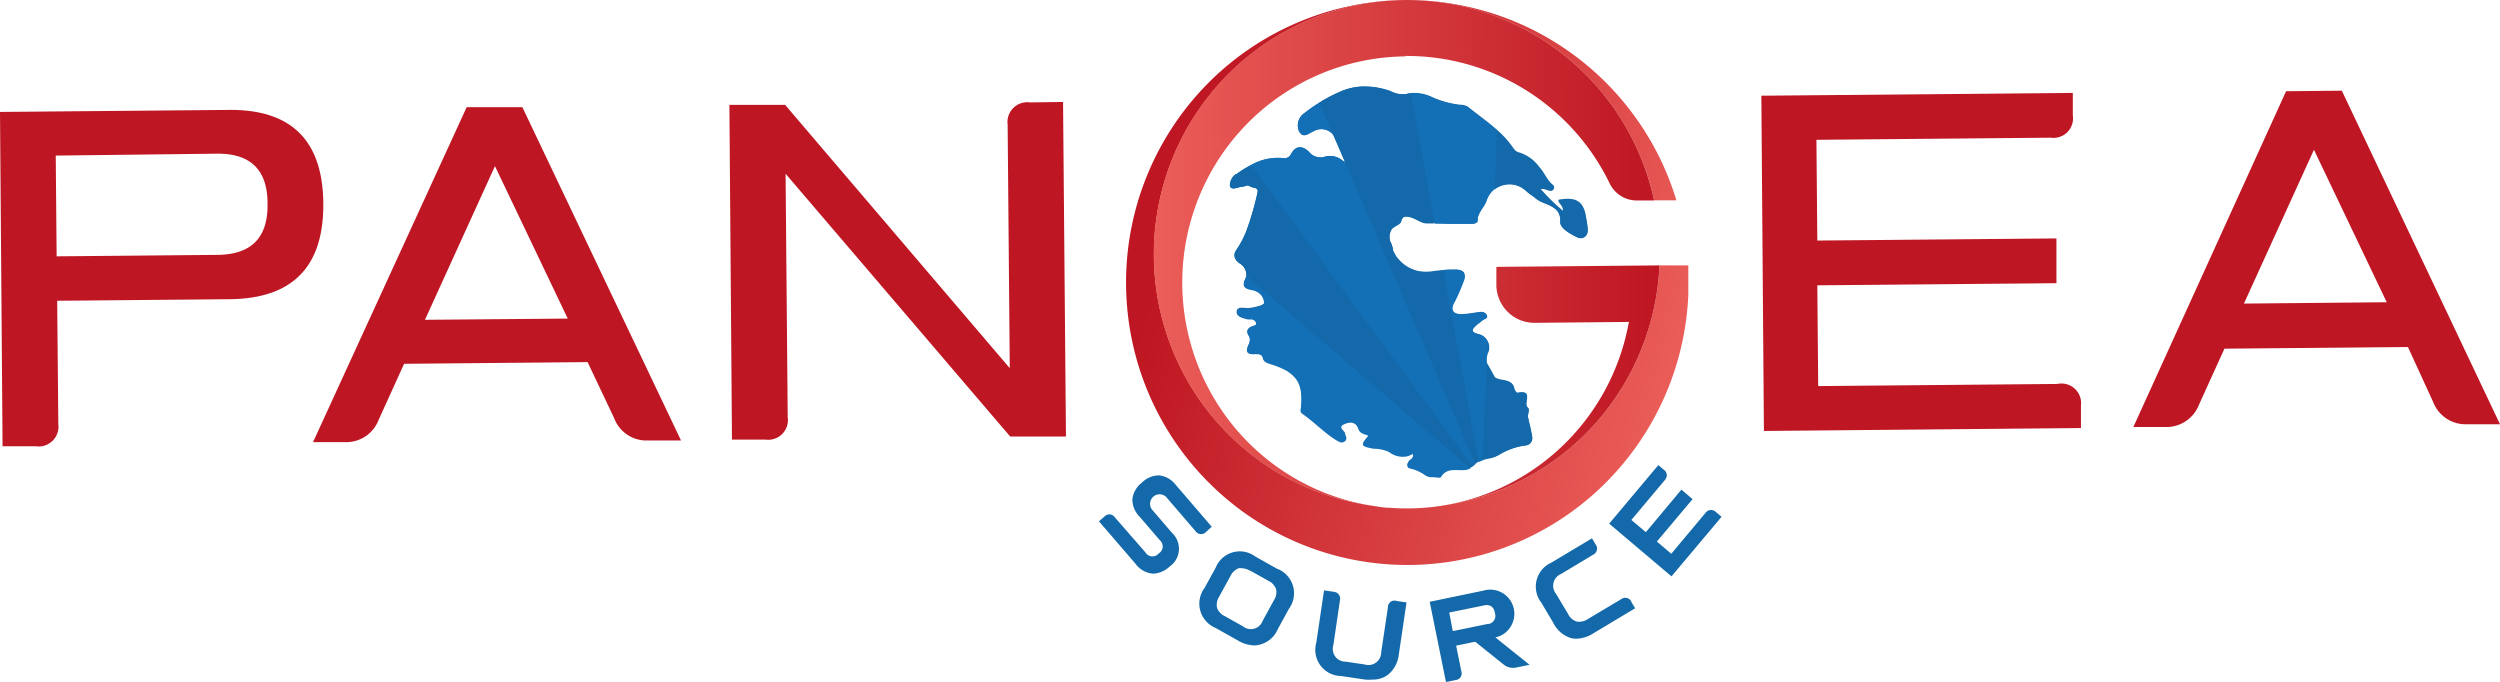 <svg width="176" height="48" fill="none" xmlns="http://www.w3.org/2000/svg"><g clip-path="url(#clip0_1344_21520)"><path d="M84.924 37.424l.384-.339-2.527-2.94a1.728 1.728 0 00-1.154-.677 1.697 1.697 0 00-1.232.504 1.732 1.732 0 00-.675 1.159 1.715 1.715 0 00.503 1.237l1.42 1.655a.574.574 0 01-.07.938.572.572 0 01-.934-.071l-2.159-2.475a.464.464 0 00-.722-.055l-.392.339 2.59 3.01a1.681 1.681 0 001.248.678c.426-.03.829-.208 1.138-.504a1.52 1.52 0 00.55-1.807 1.523 1.523 0 00-.378-.557l-1.42-1.655a.671.671 0 01.558-1.066.665.665 0 01.446.19L84.17 37.4a.472.472 0 00.754.024zm5.022 2.64l-1.57-.883a1.826 1.826 0 00-2.793.788l-.785 1.427a1.847 1.847 0 00.785 2.813l1.57.883a2.34 2.34 0 001.184.346 1.878 1.878 0 001.617-1.142l.785-1.434a1.848 1.848 0 00-.785-2.806l-.008.008zm-1.93.11l1.271.71c.254.116.451.329.55.59a1.028 1.028 0 01-.157.789l-.785 1.434a.89.89 0 01-.597.561.883.883 0 01-.8-.167l-1.264-.71a1.037 1.037 0 01-.557-.598c-.05-.273.006-.556.157-.788l.785-1.435c.118-.257.332-.458.596-.56a.781.781 0 01.189 0c.216.01.427.076.612.19v-.016zm9.692 2.586l-.47 3.151a.903.903 0 01-.362.731.892.892 0 01-.8.136l-1.342-.197a.892.892 0 01-.895-.753.902.902 0 01.031-.42l.463-3.153a.484.484 0 00-.234-.532.477.477 0 00-.197-.059l-.69-.102-.542 3.664a1.852 1.852 0 00.283 1.614 1.838 1.838 0 001.451.75l1.695.252c.17.015.34.015.51 0 .387.014.767-.1 1.083-.323a2.117 2.117 0 00.785-1.45l.542-3.656-.691-.103a.46.46 0 00-.572.231.468.468 0 00-.048.218zm8.562 1.473a1.703 1.703 0 00-.788-2.625 1.688 1.688 0 00-1.04-.03l-3.791.787 1.146 5.65.683-.141a.462.462 0 00.418-.4.466.466 0 00-.018-.207l-.369-1.813 1.342-.276 1.97 1.577a1.057 1.057 0 00.855.252l1.005-.205-2.409-1.93c.399-.082.755-.31.996-.64zm-1.569-.3l-2.425.497-.251-1.308 2.432-.497a.704.704 0 01.526.055.667.667 0 01.251.465.584.584 0 01-.049.524.573.573 0 01-.453.264h-.031zm10.147-1.576a.463.463 0 00-.31-.258.471.471 0 00-.396.077l-2.355 1.403a1.093 1.093 0 01-.784.181 1.015 1.015 0 01-.613-.544l-.839-1.402a.902.902 0 01.353-1.41l2.26-1.357a.472.472 0 00.173-.709l-.259-.441-2.857 1.71a1.834 1.834 0 00-1.044 1.24 1.845 1.845 0 00.338 1.589l.832 1.403a2.07 2.07 0 001.247 1.08c.129.031.261.047.393.047a2.35 2.35 0 001.193-.386l2.935-1.758-.267-.441v-.024zm5.949-6.312a.473.473 0 00-.38-.139.476.476 0 00-.35.202l-2.409 2.877-1.013-.86 2.512-2.986-.785-.67-2.504 2.995-1.02-.86 2.355-2.805a.548.548 0 00.141-.378.496.496 0 00-.204-.347l-.393-.33-3.461 4.12 4.387 3.712 3.524-4.192-.4-.339z" fill="#1369AA"/><path d="M22.76 14.326c.036 4.45-2.162 6.696-6.593 6.738l-12.141.11.079 8.669a1.4 1.4 0 01-.936 1.518 1.384 1.384 0 01-.634.058H.18L0 7.88l16.05-.142c4.441-.063 6.678 2.133 6.71 6.588zm-3.925 0c0-2.364-1.2-3.53-3.555-3.507l-11.356.134.063 7.093 11.356-.103c2.365-.031 3.529-1.226 3.492-3.585v-.032zM47.944 31.01h-2.355a2.417 2.417 0 01-1.43-.408 2.433 2.433 0 01-.924-1.169l-1.868-3.94-12.918.118-1.79 3.94a2.45 2.45 0 01-.906 1.152 2.44 2.44 0 01-1.4.425h-2.316L32.852 7.549h3.924l11.168 23.46zm-7.974-8.582l-5.125-10.734-4.928 10.82 10.053-.086zM74.839 7.179l.204 23.555h-3.924L55.305 12.23l.15 17.14a1.393 1.393 0 01-.39 1.185 1.38 1.38 0 01-1.18.391H51.53l-.18-23.562h3.924l15.814 18.535-.15-17.133a1.4 1.4 0 01.394-1.18 1.388 1.388 0 011.176-.396l2.33-.031zm71.66 21.38v1.576l-22.32.205-.18-23.602 21.927-.197v1.576a1.379 1.379 0 01-1.569 1.576l-16.481.15.063 7.092 16.834-.15v3.152l-16.834.15.062 7.093 16.834-.15a1.38 1.38 0 011.59.877c.077.208.102.431.074.652zM176 29.867h-2.354a2.425 2.425 0 01-1.429-.41 2.444 2.444 0 01-.926-1.166l-1.773-3.862-12.918.118-1.79 3.94a2.458 2.458 0 01-2.307 1.576h-2.315l10.752-23.64 3.924-.04L176 29.867zm-7.974-8.59l-5.124-10.733-4.929 10.828 10.053-.095z" fill="#BE1622"/><path d="M111.772 16.17c0-.307-.071-.606-.118-.914-.173-1.087-.691-1.418-1.931-1.197.04.244.377.37.322.788a14.247 14.247 0 01-1.609-1.576c.455-.08.652.244.903.07a.21.21 0 00.073-.157.201.201 0 00-.073-.158c-.44-.346-.597-.867-.958-1.253a2.768 2.768 0 00-1.397-1.032c-.321-.071-.384-.244-.549-.465a6.77 6.77 0 00-1.012-1.103c-.259-.229-.518-.45-.785-.654l-.408-.316c-.306-.236-.612-.465-.911-.709a1.327 1.327 0 00-.588-.126 6.756 6.756 0 01-1.892-.528 2.915 2.915 0 00-1.475-.292c-.12.01-.238.031-.353.064a1.783 1.783 0 01-1.091-.197 5.317 5.317 0 00-2.174-.316 4.278 4.278 0 00-1.248.292c-.469.197-.925.423-1.365.678l-.252.157c-.354.218-.694.458-1.02.717a1.04 1.04 0 00-.408 1.3c.306.552.683.127 1.02 0a1.072 1.072 0 011.382.245l.831 1.915a.786.786 0 01-.18-.103 1.363 1.363 0 00-1.28-.252 1.024 1.024 0 01-1.074-.354c-.463-.465-.95-.434-1.256.141a.504.504 0 01-.589.292h-.055a3.81 3.81 0 00-2.158.489 8.115 8.115 0 00-.863.52l-.18.126h-.04a.992.992 0 00-.416.843c.126.339.573.055.88.04a2.14 2.14 0 00.368-.095l.322.142c.227.047.447.07.369.394a20.875 20.875 0 01-.785 2.695 6.829 6.829 0 01-.699 1.316c-.235.339-.172.678.26.97a.89.89 0 01.439.787.994.994 0 01-.087.292c-.22.465 0 .638.48.725.165.025.323.087.462.181a.866.866 0 01.4.701.34.34 0 010 .095l-.18.126a3.91 3.91 0 01-.957.213c-.29 0-.785-.126-.785.22 0 .347.431.442.785.529.075.003.151.003.227 0a.352.352 0 01.346.236c.062.197-.095.22-.244.276-.353.118-.479.307-.267.646a.537.537 0 01.063.41.878.878 0 01-.063.205c-.227.457-.18.725.463.67.228 0 .471 0 .534.283.063.284.314.347.596.442.348.104.684.24 1.005.41l.094.047.087.063.125.094c.675.489.88 1.159.785 2.325 0 .181-.118.394.078.528.856.59 1.57 1.371 2.441 1.891.173.103.353.213.557.055.204-.157 0-.338 0-.504 0-.166-.612-.465 0-.717.424-.174.785-.134.958.347.102.338.447.362.722.488-.589.686-.565.725.337.907a2.62 2.62 0 011.099.228 1.567 1.567 0 001.24.315 1.37 1.37 0 00.424-.181.348.348 0 01-.165.441.407.407 0 00-.086.08c-.204.204-.15.488.078.511.388.086.755.253 1.075.489.094.047.191.087.291.118h.212c.204 0 .502.087.58 0 .393-.678 1.068-.457 1.656-.496.146-.01.287-.05.416-.118a.662.662 0 00.189-.142c.053-.06.111-.115.172-.166a1.21 1.21 0 01.22-.15h.047a1.16 1.16 0 01.228-.094 2.3 2.3 0 01.588-.142l.33-.11.251-.126a4.755 4.755 0 011.829-.655.497.497 0 00.389-.19.506.506 0 00.097-.424c-.062-.372-.143-.74-.243-1.104a.567.567 0 00-.063-.252c0-.236.149-.583 0-.677-.361-.292.463-1.285-.73-1.049-.055 0-.196-.157-.212-.26-.086-.496-.455-.583-.926-.662a1.177 1.177 0 01-.455-.165l-.165-.307-.212-.379-.227-.394v-.44l.063-.166a.93.93 0 000-.883.901.901 0 00-.581-.465c-.667-.158-.518-.378-.165-.686l.33-.26.07-.055c.142-.094.377-.126.299-.339-.079-.212-.299-.244-.511-.22-.212.023-.321.047-.486.07-.26.043-.522.069-.785.08-.581 0-.785-.308-.542-.789a.516.516 0 00.055-.094l-.204-.103.204.103c.237-.471.447-.955.628-1.45a.7.7 0 00.071-.45c0-.228-.251-.362-.628-.362s-.573 0-.855.04c-.283.039-.448.039-.66.07-.36.064-.73.064-1.09 0a2.582 2.582 0 01-1.617-1.127l-.165-.299a2.087 2.087 0 00-.133-.528 1.004 1.004 0 010-.985c.196-.315.714-.307.722-.74l.149-.166c.643-.126 1.09.457 1.624.449h.518l1.075.079h1.625c.157 0 .369-.087.361-.205 0-.473.306-.788.51-1.166.045-.075.081-.155.11-.237.103-.323.297-.61.557-.827a1.714 1.714 0 012.253.118c.196.181.431.315.635.488.167.138.355.248.557.324.44.197.919.362 1.115.788.077.186.107.39.086.59 0 .41.659.789 1.162 1.04a.492.492 0 00.675-.14.605.605 0 00.102-.363z" fill="#1369AA"/><path d="M104.669 25.509v-.442a1.131 1.131 0 00-.07.355.322.322 0 00.07.087z" fill="url(#paint0_linear_1344_21520)"/><path d="M87.215 12.127l-.18.127h-.04a.993.993 0 00-.416.843c.126.339.574.055.88.04.125-.021.248-.053.368-.095l.322.142c.228.047.448.07.369.394a20.85 20.85 0 01-.785 2.695 6.832 6.832 0 01-.698 1.316c-.236.339-.173.677.259.969a.889.889 0 01.44.788l15.774 13.562a.657.657 0 00.188-.142L88.079 11.608a8.126 8.126 0 00-.864.52z" fill="#1369AA"/><path d="M87.639 19.7c-.22.466 0 .639.479.726.166.025.324.087.463.18a.866.866 0 01.4.702.34.34 0 010 .095l-.18.126a3.91 3.91 0 01-.958.213c-.29 0-.785-.126-.785.22 0 .347.432.442.785.528.076.004.152.004.228 0a.352.352 0 01.345.237c.063.197-.094.22-.243.276-.353.118-.48.307-.267.646a.537.537 0 01.063.41.885.885 0 01-.063.204c-.228.458-.18.725.463.67.227 0 .47 0 .534.284.062.284.313.347.596.441.347.104.684.241 1.005.41l.094.047.086.063.126.095c.674.489.879 1.158.784 2.325 0 .181-.117.394.079.528.855.59 1.57 1.37 2.44 1.891.173.102.354.213.558.055.204-.157 0-.339 0-.504 0-.166-.612-.465 0-.717.424-.174.785-.134.957.347.102.338.448.362.722.488-.588.686-.565.725.338.906a2.62 2.62 0 011.099.229 1.567 1.567 0 001.24.315c.15-.036.293-.097.423-.181a.348.348 0 01-.165.441.412.412 0 00-.086.079c-.204.205-.149.489.079.512.388.086.754.252 1.075.489.093.047.19.087.29.118h.212c.204 0 .502.087.581 0 .392-.678 1.067-.457 1.656-.497.145-.009.287-.05.416-.118L87.733 19.417a1.02 1.02 0 01-.094.284zm7.047-8.305l9.183 21.277a1.67 1.67 0 00-.173.166l-15.617-21.23a3.808 3.808 0 012.158-.489h.07a.5.5 0 00.589-.292c.306-.575.785-.606 1.256-.142a1.028 1.028 0 001.075.355 1.36 1.36 0 011.279.252.786.786 0 00.18.103zm-2.825-3.452a1.04 1.04 0 00-.408 1.3c.306.552.683.127 1.02 0a1.071 1.071 0 011.382.245l-.974-2.254c-.353.216-.694.452-1.02.71z" fill="#1470B6"/><path d="M104.685 25.067l.047-1.048a.93.93 0 010 .883l-.047.165zm.267 7.195l.329-.11.251-.126a4.761 4.761 0 011.829-.654.497.497 0 00.39-.19.517.517 0 00.097-.425 11.18 11.18 0 00-.244-1.103.566.566 0 00-.062-.252c0-.237.149-.584 0-.678-.361-.292.463-1.285-.73-1.048-.055 0-.197-.158-.212-.26-.087-.497-.455-.584-.926-.662a1.165 1.165 0 01-.455-.166l-.165-.307-.212-.378-.228-.394-.235 6.895c.184-.072.376-.12.573-.142zm6.82-16.092a.6.6 0 01-.079.386.495.495 0 01-.675.142c-.502-.228-1.185-.63-1.161-1.04.02-.201-.01-.404-.087-.591-.196-.457-.675-.623-1.114-.788a1.944 1.944 0 01-.557-.323c-.204-.173-.44-.307-.636-.489a1.714 1.714 0 00-2.252-.118l.188-4.121c.377.328.717.698 1.012 1.103.165.22.228.394.55.465a2.775 2.775 0 011.397 1.024c.361.386.518.906.957 1.253a.21.21 0 01.055.07.216.216 0 01.019.088c0 .03-.007.06-.019.087a.21.21 0 01-.055.07c-.251.174-.447-.15-.902-.07a14.247 14.247 0 001.609 1.576c.054-.41-.283-.536-.322-.788 1.24-.221 1.758.11 1.93 1.197.071.26.11.56.142.867zm-10.148 2.885c-.23 0-.45.023-.659.07-.361.064-.73.064-1.09 0A2.582 2.582 0 0198.256 18l-.164-.3a2.088 2.088 0 00-.134-.528 1.005 1.005 0 010-.985c.196-.315.714-.307.722-.74l.15-.166c.643-.126 1.09.457 1.624.449h.518l-1.64-9.157c-.12.01-.238.03-.354.063a1.783 1.783 0 01-1.09-.197 5.317 5.317 0 00-2.143-.339 4.278 4.278 0 00-1.248.292c-.469.197-.925.423-1.365.677l-.251.158.973 2.23.831 1.915 9.183 21.277c.067-.058.141-.108.219-.15l-2.464-13.443z" fill="#1369AA"/><path d="M105.399 9.196l-.188 4.122a1.784 1.784 0 00-.558.827 1.283 1.283 0 01-.109.237c-.204.37-.542.693-.511 1.166 0 .118-.204.197-.361.205h-2.668l-1.672-9.18a2.917 2.917 0 011.476.29 6.76 6.76 0 001.891.529c.204-.004.405.04.589.126.298.244.604.473.91.71l.408.314c.275.205.558.426.793.654zm-1.248 14.359c-.667-.158-.518-.379-.165-.686l.33-.26.071-.055c.141-.095.376-.126.298-.339-.079-.213-.298-.244-.51-.22-.212.023-.322.047-.487.07-.26.042-.522.069-.785.079-.58 0-.784-.307-.541-.788a.663.663 0 00.055-.095l-.204-.102.204.102a13.7 13.7 0 00.628-1.45.693.693 0 00.07-.449c0-.228-.251-.362-.628-.362-.376 0-.572 0-.855.04l2.464 13.475h.047a1.18 1.18 0 01.228-.095l.306-6.895a.33.33 0 01-.055-.087c.005-.121.028-.24.071-.354l.047-1.049a.906.906 0 00-.589-.48z" fill="#1470B6"/><path d="M116.826 18.684a17.908 17.908 0 01-4.504 11.117 17.772 17.772 0 01-10.494 5.747 15.914 15.914 0 01-4.034.197c-.4 0-.784-.079-1.193-.142a17.77 17.77 0 01-8.792-3.84 17.88 17.88 0 01-5.535-7.862 17.951 17.951 0 01-.672-9.604 17.906 17.906 0 014.385-8.562 17.795 17.795 0 018.17-5.037 17.738 17.738 0 019.589-.053 17.797 17.797 0 018.225 4.947 17.898 17.898 0 014.478 8.513h1.57a19.871 19.871 0 00-8.895-11.344A19.732 19.732 0 0094.929.45a19.796 19.796 0 00-12.007 7.944 19.945 19.945 0 00-3.489 14.007 19.905 19.905 0 006.87 12.684 19.75 19.75 0 0013.607 4.672 19.762 19.762 0 0013.166-5.805 19.918 19.918 0 005.782-13.22v-2.05h-2.032z" fill="url(#paint1_linear_1344_21520)"/><path d="M116.826 18.684a17.908 17.908 0 01-4.504 11.118 17.772 17.772 0 01-10.494 5.746 15.856 15.856 0 008.338-4.318 15.965 15.965 0 004.455-8.29 1.53 1.53 0 01.07-.276l-6.655.063a2.669 2.669 0 01-1.891-.77 2.69 2.69 0 01-.801-1.886v-1.284l11.482-.103zM98.925 3.94c3-.021 5.945.811 8.494 2.401a15.936 15.936 0 015.907 6.583 2.118 2.118 0 001.938 1.19h1.185a17.907 17.907 0 00-4.477-8.522 17.797 17.797 0 00-8.229-4.954 17.744 17.744 0 00-9.595.05 17.803 17.803 0 00-8.177 5.041 17.915 17.915 0 00-4.387 8.568 17.96 17.96 0 00.675 9.611 17.888 17.888 0 005.542 7.865 17.777 17.777 0 008.8 3.838 15.84 15.84 0 01-9.948-5.843 15.964 15.964 0 01-3.377-11.065 15.945 15.945 0 014.977-10.437A15.818 15.818 0 0198.956 3.97l-.032-.031z" fill="url(#paint2_linear_1344_21520)"/></g><defs><linearGradient id="paint0_linear_1344_21520" x1="95.061" y1="7.636" x2="108.292" y2="31.698" gradientUnits="userSpaceOnUse"><stop stop-color="#009FE3"/><stop offset="1" stop-color="#1D71B8"/></linearGradient><linearGradient id="paint1_linear_1344_21520" x1="118.778" y1="25.345" x2="82.25" y2="15.283" gradientUnits="userSpaceOnUse"><stop stop-color="#EB5E59"/><stop offset="1" stop-color="#BE1622"/></linearGradient><linearGradient id="paint2_linear_1344_21520" x1="81.229" y1="17.942" x2="116.826" y2="17.626" gradientUnits="userSpaceOnUse"><stop stop-color="#EB5E59"/><stop offset="1" stop-color="#BE1622"/></linearGradient><clipPath id="clip0_1344_21520"><path fill="#fff" d="M0 0h176v48H0z"/></clipPath></defs></svg>